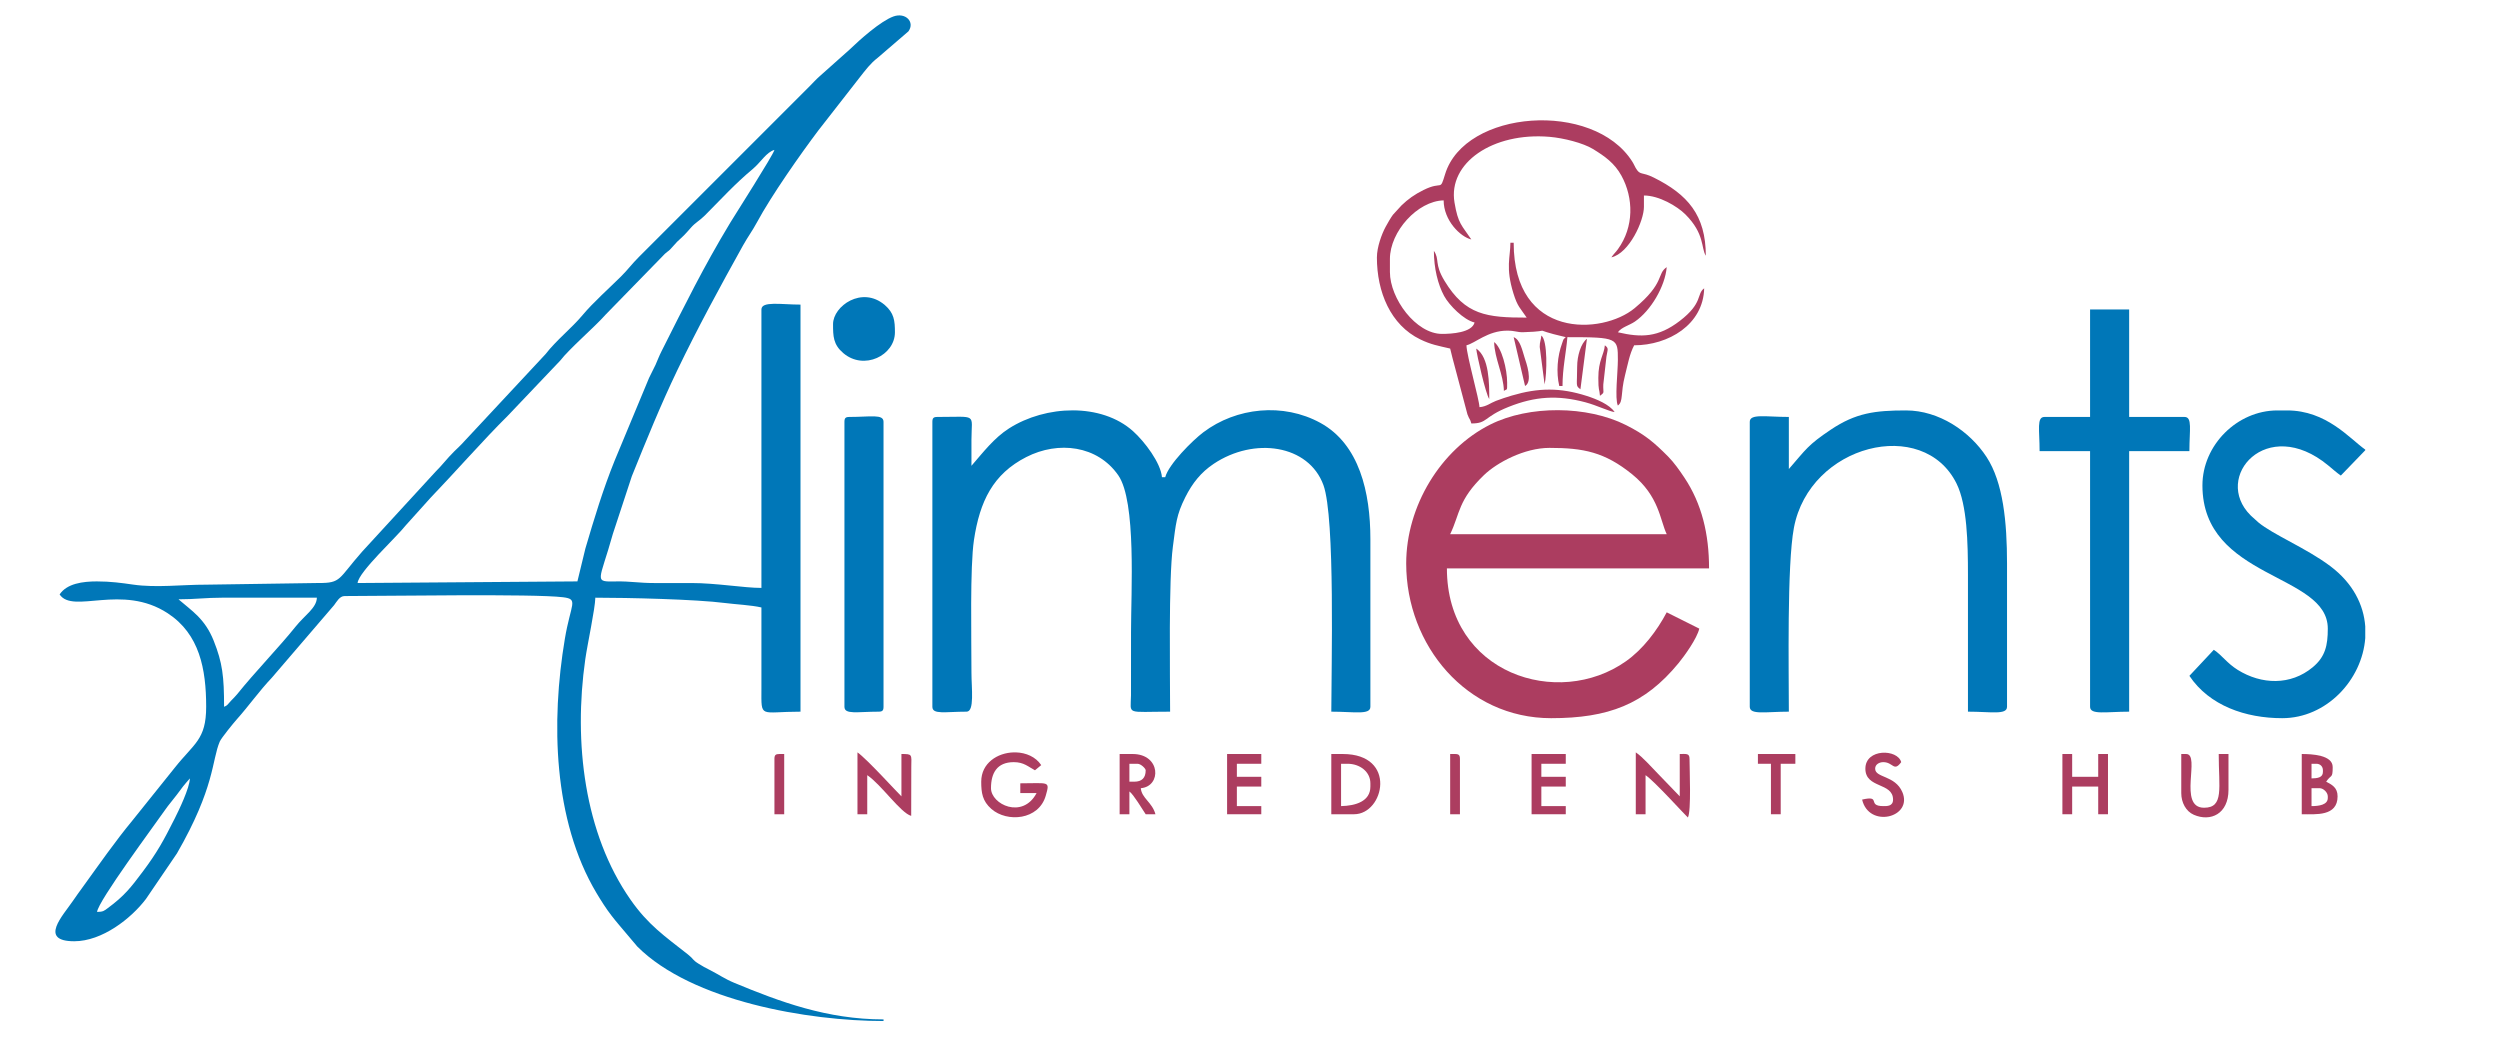 <svg xmlns:xlink="http://www.w3.org/1999/xlink" viewBox="504 3000 14376 6072" style="max-height: 500px" version="1.1" xml:space="preserve" xmlns="http://www.w3.org/2000/svg" width="14376" height="6072">
 <defs>
  <style type="text/css">
   
    .fil0 {fill:#0077B8}
    .fil1 {fill:#AC3D60}
   
  </style>
 </defs>
 <g id="Layer_x0020_1">
  <g id="Place_x0020_The_x0020_Logo_x0020_Design_x0020_Here11.psd">
   <g>
    <path d="M1062.2 8244.06c5.14,-61.67 331.33,-500.61 389.42,-584.4 22.44,-32.48 46.79,-59.5 69.35,-89.74 11.59,-15.49 23.43,-32.24 36.13,-48.22 13.32,-16.74 25.67,-30.38 38.8,-45.44 -1.24,54.92 -63.96,184.45 -87.39,230.94 -64.09,127.11 -100.59,194.24 -182.78,304.12 -69.42,92.78 -107.4,141.07 -201.49,210.48 -22.37,16.54 -26.46,21.44 -62.04,22.25zm468.12 -1797.76c95.83,0 155.76,-9.36 252.82,-9.36l543.06 0c-1.31,59.07 -70.22,100.9 -123.1,167.16 -91.29,114.35 -235.02,262.54 -334.31,386.62 -12.7,15.94 -21.56,23.18 -36.13,38.74 -20.46,21.75 -20.39,27.65 -40.17,34.83 0,-173.41 -8.8,-252.51 -59.81,-380.24 -50.83,-127.06 -126.07,-171.44 -202.37,-237.76zm2294.03 -103l-1264.06 9.35c5.33,-64.09 226.28,-266.07 276.98,-331.65l141.87 -157.74c133.69,-138.83 308.53,-337.78 444.96,-472.65l301.21 -316.77c54.54,-70.6 198.02,-192.81 260.5,-263.85l342.01 -350.87c22.43,-19.64 20.82,-13.69 39.54,-35.39 56.52,-65.57 37.43,-31.37 110.01,-114.66 25.78,-29.63 50.26,-40.35 79.77,-70.04 95.57,-96 172.68,-181.29 275.68,-267.38 46.37,-38.8 78.78,-97.43 124.52,-109.64 -6.88,29.44 -226.41,372.93 -254.61,419.6 -154.14,255.3 -261.18,473.45 -394.69,738.29 -14.94,29.56 -21.89,49.83 -34.4,77.96 -11.22,25.23 -25.97,49.96 -37.18,75.13l-198.09 476.06c-66.38,163.99 -117.89,334.12 -168.34,505.8l-45.67 188.42zm-2762.15 0c-82.18,0 -173.11,11.83 -215.37,74.93 77.04,115.04 357.92,-64.33 621.9,108.41 182.84,119.68 220.83,320.86 220.83,537.66 0,190.4 -69.47,209.68 -181.84,351.85l-241.72 301.4c-100.41,121.55 -191.52,252.7 -284.11,380.61 -21.82,30.25 -38.55,52.81 -58.39,82.07 -56.27,83.18 -199.81,232.35 7.63,232.35 159.66,0 326.81,-130.34 412.15,-243.26l178.19 -261.86c219.22,-380.74 200,-535.12 246.3,-643.21 8.74,-20.51 79.7,-107.35 97.5,-127.24 68.49,-76.67 130.53,-164.74 201.12,-238.93l358.86 -418.3c15.12,-19.89 31.73,-52.19 60.18,-52.19 232.3,0 1090.76,-14.08 1257.18,6.93 90.24,11.47 43.57,35.95 9.48,239.12 -79.82,475.81 -67.68,1042.73 181.6,1461.03 24.85,41.78 57.45,93.28 85.91,129.48 14.69,18.78 30.25,38.74 46.11,56.9l102.89 121.78c314.17,314.43 984.04,428.52 1416.03,428.52l0 -9.35c-324.46,0 -597.17,-101.9 -857.48,-209.92 -57.09,-23.68 -89.57,-47.91 -141.26,-74.13 -27.2,-13.76 -41.22,-21.13 -66.07,-36.88 -36.81,-23.18 -25.85,-25.71 -59.87,-52.48 -136.6,-107.54 -229.01,-170.14 -330.53,-315.54 -265.03,-379.37 -328.36,-902.96 -259.89,-1381.93 12.84,-89.76 56.35,-289.69 57.83,-354.15 185.57,0 579.51,9.05 746.48,30.68 59.38,7.69 150.18,11.9 208.56,25.48l0 468.18c-0.31,173.05 -11.52,131.09 224.74,131.09l0 -2340.82c-110.82,0 -224.74,-21.56 -224.74,28.08l0 1601.1c-100.97,0 -259.01,-28.08 -402.61,-28.08 -71.78,0.07 -143.61,-0.07 -215.39,0 -85.53,0.12 -135.6,-10.66 -215.44,-9.23 -135.05,2.35 -98.29,4.83 -20.7,-273.7l108.9 -331.16c85.22,-211.09 165.49,-409.3 261.49,-609.37 117.08,-243.95 246.13,-480.71 377.83,-717.59 27.89,-50.08 53.61,-83.49 81,-134.37 82,-152.34 251.51,-393.76 352.6,-527.57l238 -305.06c32.41,-41.15 61.05,-80.2 103,-112.3l176.64 -151.97c39.11,-53.86 -16.68,-110.57 -85.78,-85.84 -73.94,26.53 -194.86,134.62 -251.44,189.53l-173.3 154.46c-20.76,18.22 -36.26,36.06 -56.28,56.09l-983.1 983.1c-40.17,39.91 -63.22,72.94 -103.02,112.37 -67.99,67.43 -160.52,149.8 -219.59,220.46 -65.32,78.15 -151.97,145.33 -214.2,225.91l-469.81 503.94c-18.21,20.65 -36.2,36.45 -56.15,56.22 -41.15,40.72 -65.89,75.61 -107.66,117.07l-421.27 458.83c-138.78,157.42 -118.32,180.86 -250.77,179.92l-645.87 9.61c-138.83,-0.31 -286.59,18.91 -420.78,-0.5 -66.37,-9.6 -129.35,-18.21 -206.51,-18.21z" class="fil0"/>
    <path d="M6090.24 5678.52c0,-49.96 -0.07,-99.85 0,-149.81 0.24,-154.39 38.55,-131.09 -196.59,-131.09 -21.63,0 -28.15,6.51 -28.15,28.08l0 1638.6c0,46.17 73.89,28.08 196.66,28.08 46.61,0 28.08,-134.19 28.08,-224.74 0,-199.88 -8.93,-606.71 14.44,-762.64 33.41,-222.57 109.64,-379 300.59,-476.62 184.76,-94.52 409.81,-67.06 529.24,104.74 104.5,150.43 73.32,670.55 73.32,900.43l-0.18 365.37c-1.56,114.35 -32.98,93.47 224.91,93.47 0,-212.77 -9.17,-757.51 15.93,-948.47 17.54,-133.5 20.03,-182.46 71.34,-284.48 40.97,-81.56 90.55,-143.67 163.51,-192.32 233.34,-155.69 545.71,-110.26 630.88,122.22 68.23,186.38 45.31,1055.82 45.31,1303.05 132.26,0 224.73,20.14 224.73,-28.08l0 -964.46c0,-268.49 -63.52,-544.92 -287.2,-667.88 -213.83,-117.51 -483.63,-89.37 -673.34,53.8 -62.73,47.35 -199.33,183.58 -219.22,258.33l-18.78 0c-6.81,-82.18 -99.6,-204.85 -166.16,-264.53 -181.97,-163.19 -501.84,-151.04 -713.5,-15.92 -86.21,55.04 -149.8,138.95 -215.81,214.89z" class="fil0"/>
    <path d="M9414.16 5575.5c195.17,0 317.58,24.06 475.44,151.92 155.69,126.13 160.02,263.78 198.7,344.35l-1245.28 0c57.52,-119.81 44.57,-195.42 194.12,-339.59 75.19,-72.51 233.11,-156.68 377.02,-156.68zm-823.94 664.78c0,471.54 348.01,889.53 833.3,889.53 328.68,0 537.61,-78.96 732.53,-316.15 35.2,-42.83 106.35,-142.06 119.56,-198.83l-187.3 -93.66c-56.58,106.98 -137.15,212.46 -233.96,281.02 -390.1,276.3 -1030.03,72.94 -1030.03,-533.76l1507.45 0c0,-196.97 -41.35,-371.38 -142.25,-522.54 -28.2,-42.21 -59,-86.09 -93.96,-121.42 -80.39,-81.19 -135.12,-126.69 -241.28,-180.05 -223.74,-112.56 -556.94,-115.03 -780.37,-3.23 -284.92,142.55 -483.69,468.62 -483.69,799.09z" class="fil1"/>
    <path d="M10790.59 5697.22l0 -299.61c-132.26,0 -224.74,-20.14 -224.74,28.08l0 1638.6c0,48.22 92.47,28.08 224.74,28.08 0,-237.26 -11.21,-842.54 29.07,-1057.06 89.93,-479.41 744.23,-642.78 935.56,-254.05 60.56,123.15 65.33,339.33 65.33,524.59l0 786.51c132.26,0 224.67,20.14 224.67,-28.08l0 -824.01c0,-237.31 -22,-466.14 -117.76,-612.48 -97.06,-148.31 -274.2,-267.63 -462.74,-267.63 -178.31,0 -289.07,14.13 -432.6,110.45 -132.64,88.94 -141.69,111.75 -241.54,226.59z" class="fil0"/>
    <path d="M13168.84 5790.87c0,542.57 720.94,503.09 720.94,823.96 0,97.05 -14.39,161.88 -86.78,222.18 -126.74,105.49 -294.4,100.23 -431.31,15.01 -62.09,-38.67 -89.06,-83.17 -137.34,-115.46l-140.44 149.8c115.03,171.8 323.09,243.45 533.7,243.45 254.54,0 459.63,-219.96 477.55,-460.69l0 -66.94c-9.05,-123.96 -70.16,-248.59 -201.8,-347.33 -138.15,-103.5 -328.98,-180.6 -413.46,-251.33l-29.44 -26.7c-1.43,-1.37 -3.54,-3.11 -4.97,-4.4 -1.41,-1.31 -3.53,-3.17 -4.89,-4.47 -1.43,-1.36 -3.47,-3.22 -4.83,-4.58 -220.77,-219.91 93.53,-578.58 446.24,-287.09 22.5,18.54 51.44,44.19 72.7,58.38l140.45 -145.46 0 -3.72c-91.24,-64.76 -223.19,-225.3 -449.41,-225.3l-56.21 0c-231,0 -430.69,199.7 -430.69,430.69z" class="fil0"/>
    <path d="M12522.77 5397.62l-262.16 0c-46.18,0 -28.08,73.82 -28.08,196.61l290.24 0 0 1470.07c0,48.22 92.48,28.08 224.74,28.08l0 -1498.15 346.4 0c0,-122.79 18.1,-196.61 -28.08,-196.61l-318.32 0 0 -617.98 -224.74 0 0 617.98z" class="fil0"/>
    <path d="M5359.87 5425.7l0 1638.6c0,46.17 73.88,28.08 196.66,28.08 21.57,0 28.08,-6.51 28.08,-28.08l0 -1638.6c0,-46.17 -73.82,-28.08 -196.59,-28.08 -21.58,0 -28.15,6.51 -28.15,28.08z" class="fil0"/>
    <path d="M5294.37 4863.93c0,69.04 0.68,116.76 58.5,166.23 119.49,102.33 297.32,13.19 297.32,-119.44 0,-65.7 -4.47,-110.57 -58.52,-156.87 -130.72,-111.8 -297.31,6.38 -297.31,110.08z" class="fil0"/>
   </g>
   <g>
    <path d="M8421.69 4480.02c0,198.26 77.91,388.54 249.35,471.65 62.04,30.06 101.28,36.26 171.99,52.69 17.11,73.56 37.81,141.87 56.16,215.37l43.14 162.89c13.33,35.13 14.31,22.19 22.43,52.5 95.09,0 68.18,-37 213.89,-95.14 153.09,-61.11 281.82,-69.04 441.66,-26.72 67.13,17.8 139.76,53.93 168.41,56.28 -29.44,-43.94 -105.37,-75.11 -160.15,-92.65 -152.47,-48.73 -277.29,-47.67 -431,-2.24 -30.38,8.93 -61.68,19.33 -91.17,30.56 -32.48,12.33 -53.56,32.85 -94.83,36.25 -0.93,-43.2 -73.57,-296.76 -74.87,-355.82 49.95,-11.65 122.78,-84.22 234.03,-84.22 48.47,0 55.85,9.97 93.09,8.92 203.04,-5.88 8.36,-26.4 244,28.51 -17.59,16.68 -10.66,7 -21.07,35.15 -27.51,74.68 -34.65,167.4 -16.37,245.74l18.72 0c0,-101.76 20.44,-189.28 28.08,-280.89 291.24,0 290.24,5.33 290.24,131.08 0,68.74 -18.71,223.12 0,262.17 32.36,-23.68 14.01,-67.49 41.15,-174.22 16.3,-64.21 26.03,-122.22 52.5,-172.24 196.54,0 397.97,-118.75 402.62,-327.68 -45.69,33.46 -4.28,83.24 -140.19,187.48 -124.33,95.33 -221.02,96.76 -356.07,65.33 21.94,-29.94 64.46,-38.74 97.74,-61.42 92.23,-62.78 173.98,-202.92 183.15,-313.11 -58.5,39.17 -8.61,90.05 -185,236.31 -184.57,153.04 -695.09,180.67 -695.09,-376.76l-18.79 0c0,82.62 -28.82,142.74 17.42,291.55 23.99,77.22 38.93,83.43 76.24,139.14 -229.94,0 -352.72,-13.94 -472.35,-211.09 -60.67,-99.97 -26.59,-122.79 -61.35,-172.8 0,99.11 23.12,193.75 58.94,259.45 29.31,53.79 112.68,137.96 175.15,152.52 -15.68,58.76 -132.82,65.58 -187.3,65.58 -150.29,0 -299.6,-203.73 -299.6,-355.82l0 -74.88c0,-157.79 158.91,-333.75 309.02,-337.1 0,115.4 96.07,210.04 159.16,224.74 -54.91,-82 -76.16,-88.88 -96.86,-212.77 -37.93,-226.98 219.34,-404.91 546.59,-377.4 81.31,6.82 193.07,35.57 248.85,69.48 69.85,42.51 125.26,82.56 164.49,153.83 70.59,128.3 72.77,294.71 -20.27,423.07 -14.43,19.89 -24.23,26.83 -37.56,46.74 103.5,-24.12 187.24,-210.55 187.24,-290.25l0 -65.52c87.51,0 191.57,62.04 238.07,108.35 112.61,112.18 89.87,194.17 117.76,238.05 0,-234.15 -105.43,-353.03 -299.49,-449.59 -71.7,-35.65 -77.09,-9.92 -103.81,-55.28 -7.75,-13.15 -9.35,-20.39 -19.65,-36.57 -223.49,-352.97 -962.9,-298.31 -1076.2,72.27 -31.67,103.62 -11.9,35.63 -124.13,91.22 -51.76,25.67 -88.69,52.01 -126.69,88.64l-49.27 53.79c-12.15,16.24 -31.55,49.9 -42.33,69.98 -22.13,40.91 -49.78,116.33 -49.78,174.91z" class="fil1"/>
    <path d="M9273.71 5219.72c45.44,-25.54 7.63,-132.2 -3.28,-165.23 -11.71,-35.51 -24.11,-101.83 -62.22,-115.65l65.5 280.89z" class="fil1"/>
    <path d="M9573.32 5107.35c0,113.55 -10.66,109.52 18.78,131.09l37.44 -290.25c-34.64,25.36 -56.21,98.8 -56.21,159.16z" class="fil1"/>
    <path d="M9067.76 5294.66c0,-87.14 1,-239.43 -74.94,-290.31 2.98,36.2 54.42,260.8 74.94,290.31z" class="fil1"/>
    <path d="M9151.99 5247.8c19.46,-13.52 18.72,3.35 18.72,-46.79 0,-79.03 -31.18,-202.06 -74.87,-234.09 2.05,93.4 54.1,187.55 56.15,280.89z" class="fil1"/>
    <path d="M9695.05 5172.93c0,78.28 5.64,57.57 9.37,103 30.11,-22.12 16.98,-15.19 19.21,-65.14l18.16 -160.46c6.07,-40.15 15.44,-46.55 -9.24,-64.7 -4.59,55.16 -37.5,85.47 -37.5,187.3z" class="fil1"/>
    <path d="M9358 4995l28.08 215.37c13.52,-58.01 18.54,-253.61 -18.71,-280.89 -2.42,29.32 -9.37,33.28 -9.37,65.52z" class="fil1"/>
   </g>
   <g>
    <path d="M6146.45 7495c0,63.84 6.69,111.51 58.45,156.81 90.19,78.96 272.46,64.34 312.68,-76.54 24.74,-86.53 18.66,-70.91 -146.45,-70.91l0 56.16 93.65 0c-80.44,152.04 -262.17,65.27 -262.17,-28.08 0,-85.78 33.59,-149.81 131.08,-149.81 58.2,0 83.79,26.79 121.72,46.8l36.01 -29.69c-31.61,-47.84 -87.89,-71.64 -145.96,-73.26l-12.02 0c-93.28,2.29 -187,61.11 -187,168.52z" class="fil1"/>
    <path d="M9910.43 7682.24l56.21 0 0 -224.73c51.63,34.58 233.35,236.07 243.39,243.45 20.27,-36 9.42,-278.66 9.42,-337.04 0,-33.29 -18.28,-28.08 -56.21,-28.08l0 243.39 -124.08 -128.74c-38.12,-38.11 -87.7,-96.56 -128.72,-124.02l0 0 0 355.76z" class="fil1"/>
    <path d="M5434.81 7682.24l56.21 0 0 -224.73c80.15,53.74 192.57,218.04 252.75,234.08l0.56 -281.44c1.17,-73.01 7.12,-74.31 -56.71,-74.31l0 243.39c-9.49,-6.94 -201.37,-218.29 -252.82,-252.75l0 0 0 355.76z" class="fil1"/>
    <path d="M8215.67 7635.44l0 -243.45 37.5 0c70.22,0 131.08,45.62 131.08,112.36l0 18.72c0,85.1 -84.66,110.51 -168.58,112.37zm-56.15 46.79l131.08 0c172.61,0 250.33,-346.4 -65.57,-346.4l-65.51 0 0 346.4z" class="fil1"/>
    <polygon points="12363.61,7682.24 12419.77,7682.24 12419.77,7523.07 12569.57,7523.07 12569.57,7682.24 12625.78,7682.24 12625.78,7335.84 12569.57,7335.84 12569.57,7466.92 12419.77,7466.92 12419.77,7335.84 12363.61,7335.84" class="fil1"/>
    <path d="M13796.19 7635.44l0 -103.01 46.79 0c21.82,0 46.8,24.98 46.8,46.8l0 9.36c0,40.1 -51.44,46.85 -93.59,46.85zm0 -159.16l0 -84.29 28.08 0c21.94,0 37.43,15.55 37.43,37.43l0 9.35c0,33.34 -32.05,36.75 -65.51,37.5zm-56.21 205.95c80.7,0 206.02,13.39 206.02,-103 0,-50.83 -32.72,-66.88 -65.58,-84.24 29.51,-44.07 37.5,-16.35 37.5,-84.29 0,-69.72 -121.29,-74.87 -177.94,-74.87l0 346.4z" class="fil1"/>
    <path d="M7026.55 7495l-28.08 0 0 -103 46.79 0c19.46,0 46.86,27.39 46.86,37.43 0,43.75 -21.81,65.57 -65.57,65.57zm-84.22 187.24l56.15 0 0 -131.08c24.11,17.66 73.51,101.09 93.65,131.08l56.15 0c-18.22,-68.37 -79.46,-92.29 -84.22,-149.8 120.35,-10.04 115.09,-196.59 -46.85,-196.59l-74.87 0 0 346.4z" class="fil1"/>
    <path d="M13047.12 7560.51c0,54.54 26.84,104.93 71.96,124.7 96.74,42.26 199.57,-4.65 199.57,-143.41l0 -205.96 -56.16 0c0,195.79 31.49,308.96 -84.29,308.96 -153.33,0 -17.35,-308.96 -103,-308.96l-28.08 0 0 224.67z" class="fil1"/>
    <polygon points="7560.26,7682.24 7756.91,7682.24 7756.91,7635.44 7616.47,7635.44 7616.47,7523.07 7756.91,7523.07 7756.91,7466.92 7616.47,7466.92 7616.47,7392 7756.91,7392 7756.91,7335.84 7560.26,7335.84" class="fil1"/>
    <polygon points="9311.21,7682.24 9507.81,7682.24 9507.81,7635.44 9367.37,7635.44 9367.37,7523.07 9507.81,7523.07 9507.81,7466.92 9367.37,7466.92 9367.37,7392 9507.81,7392 9507.81,7335.84 9311.21,7335.84" class="fil1"/>
    <path d="M11230.63 7420.06c0,115.22 159.17,77.85 159.17,177.95 0,38.92 -34.65,37.43 -56.16,37.43 -96.26,0 -8.24,-63.9 -121.73,-37.43 39.05,167.46 294.16,103.19 231.31,-43.26 -41.72,-97.31 -156.37,-80.82 -156.37,-134.69 0,-25.28 24.91,-37.44 46.79,-37.44 57.08,0 60.25,58.33 103.01,0 -20.39,-76.35 -206.03,-79.58 -206.03,37.44z" class="fil1"/>
    <polygon points="10612.7,7392 10687.59,7392 10687.59,7682.24 10743.8,7682.24 10743.8,7392 10828.02,7392 10828.02,7335.84 10612.7,7335.84" class="fil1"/>
    <path d="M8843.02 7682.24l56.22 0 0 -318.32c0,-21.57 -6.58,-28.08 -28.15,-28.08l-28.08 0 0 346.4z" class="fil1"/>
    <path d="M4957.33 7682.24l56.15 0 0 -346.4 -28.08 0c-20.76,0 -27.57,6.02 -28.07,25.6l0 320.8z" class="fil1"/>
   </g>
  </g>
 </g>
</svg>